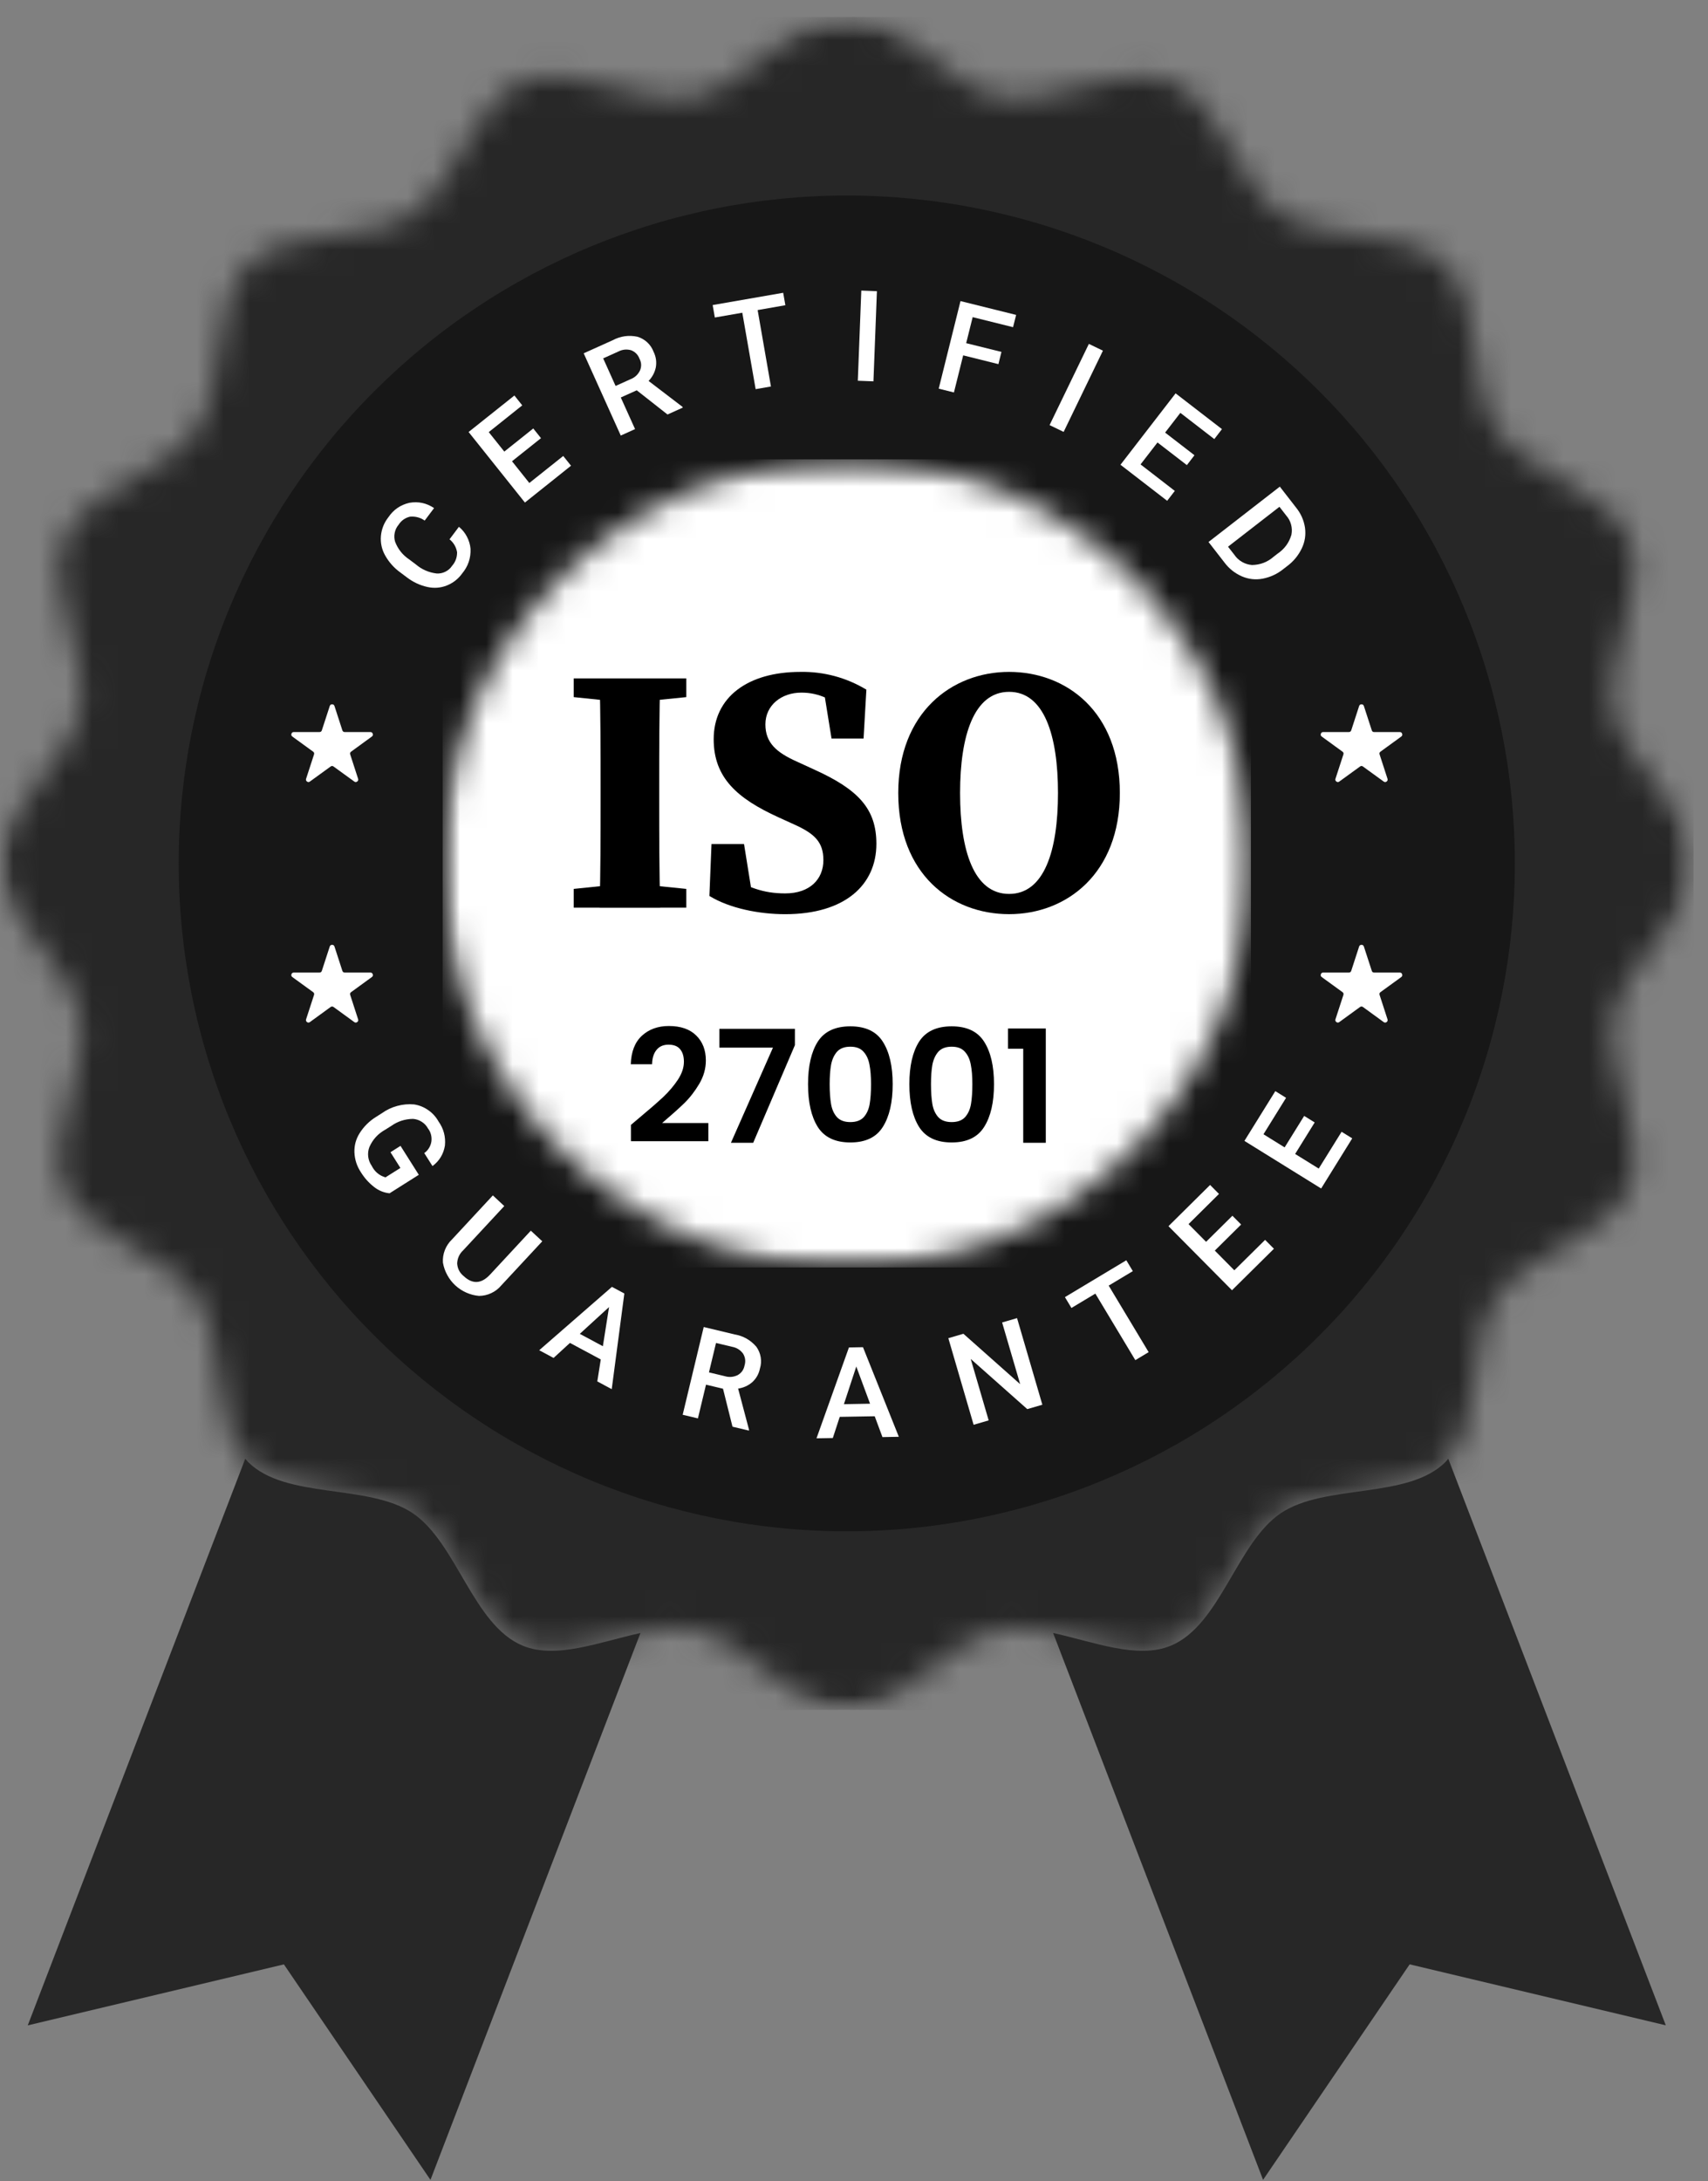 <svg xmlns="http://www.w3.org/2000/svg" width="65" height="83" viewBox="0 0 65 83" fill="none"><rect x="0" y="0" width="65" height="83" fill="#808080" stroke="none"/><mask id="mask0_2979_2611" style="mask-type:luminance" maskUnits="userSpaceOnUse" x="0" y="0" width="65" height="66"><path d="M0 0.631H64.45V65.065H0V0.631Z" fill="white"></path></mask><g mask="url(#mask0_2979_2611)"><mask id="mask1_2979_2611" style="mask-type:luminance" maskUnits="userSpaceOnUse" x="0" y="0" width="65" height="66"><path d="M64.448 32.855C64.448 34.923 61.786 36.703 61.399 38.657C61.001 40.672 62.771 43.331 62.002 45.185C61.221 47.07 58.08 47.696 56.957 49.372C55.826 51.06 56.443 54.199 55.01 55.631C53.578 57.063 50.438 56.447 48.748 57.577C47.071 58.7 46.445 61.839 44.56 62.621C42.705 63.389 40.044 61.619 38.029 62.017C36.074 62.403 34.294 65.064 32.225 65.064C30.156 65.064 28.375 62.403 26.42 62.017C24.405 61.619 21.743 63.389 19.89 62.621C18.004 61.839 17.378 58.7 15.701 57.577C14.012 56.447 10.872 57.063 9.44 55.631C8.007 54.198 8.624 51.06 7.493 49.372C6.371 47.695 3.23 47.07 2.447 45.185C1.678 43.331 3.449 40.672 3.051 38.657C2.665 36.703 0.002 34.923 0.002 32.855C0.002 30.786 2.665 29.007 3.051 27.052C3.45 25.038 1.679 22.378 2.447 20.525C3.23 18.64 6.371 18.014 7.493 16.338C8.624 14.649 8.008 11.51 9.44 10.079C10.872 8.647 14.012 9.263 15.702 8.132C17.378 7.01 18.004 3.87 19.89 3.088C21.744 2.32 24.405 4.09 26.42 3.692C28.376 3.305 30.156 0.645 32.225 0.645C34.294 0.645 36.074 3.306 38.029 3.692C40.044 4.091 42.705 2.321 44.56 3.089C46.446 3.87 47.072 7.01 48.748 8.132C50.438 9.263 53.577 8.647 55.01 10.079C56.443 11.51 55.825 14.649 56.956 16.338C58.079 18.014 61.22 18.64 62.002 20.525C62.771 22.378 61.001 25.038 61.399 27.052C61.786 29.007 64.448 30.785 64.448 32.855Z" fill="white"></path></mask><g mask="url(#mask1_2979_2611)"><path d="M0.002 0.645V65.064H64.448V0.645H0.002Z" fill="#272727"></path></g></g><path d="M57.65 32.855C57.65 33.271 57.64 33.686 57.62 34.102C57.599 34.517 57.568 34.932 57.528 35.346C57.487 35.76 57.436 36.172 57.375 36.584C57.314 36.996 57.242 37.405 57.162 37.813C57.08 38.221 56.989 38.627 56.888 39.03C56.787 39.433 56.676 39.834 56.555 40.232C56.435 40.63 56.304 41.025 56.164 41.417C56.024 41.809 55.874 42.196 55.714 42.581C55.555 42.965 55.387 43.346 55.209 43.721C55.031 44.097 54.844 44.469 54.648 44.836C54.452 45.203 54.246 45.564 54.033 45.921C53.819 46.277 53.596 46.629 53.365 46.975C53.134 47.321 52.894 47.661 52.647 47.995C52.399 48.328 52.143 48.657 51.879 48.978C51.615 49.299 51.343 49.615 51.064 49.922C50.785 50.231 50.497 50.532 50.203 50.826C49.909 51.12 49.608 51.407 49.299 51.686C48.992 51.966 48.676 52.237 48.355 52.501C48.032 52.765 47.705 53.02 47.37 53.269C47.036 53.516 46.697 53.756 46.35 53.987C46.005 54.218 45.653 54.441 45.296 54.654C44.94 54.868 44.578 55.072 44.211 55.269C43.844 55.465 43.472 55.652 43.096 55.83C42.719 56.007 42.339 56.176 41.955 56.335C41.57 56.495 41.183 56.644 40.791 56.784C40.399 56.925 40.004 57.055 39.605 57.175C39.207 57.297 38.806 57.407 38.403 57.508C37.999 57.609 37.594 57.7 37.185 57.782C36.777 57.862 36.368 57.934 35.956 57.995C35.544 58.056 35.132 58.107 34.717 58.148C34.303 58.189 33.888 58.219 33.473 58.239C33.057 58.26 32.641 58.27 32.225 58.27C31.809 58.27 31.393 58.26 30.978 58.239C30.562 58.219 30.147 58.189 29.733 58.148C29.319 58.107 28.906 58.056 28.495 57.995C28.083 57.934 27.673 57.862 27.265 57.782C26.857 57.7 26.451 57.609 26.047 57.508C25.643 57.407 25.243 57.297 24.845 57.175C24.447 57.055 24.052 56.925 23.66 56.784C23.268 56.644 22.88 56.495 22.495 56.335C22.111 56.176 21.731 56.007 21.355 55.83C20.979 55.652 20.607 55.465 20.24 55.269C19.873 55.072 19.511 54.868 19.154 54.654C18.798 54.441 18.446 54.218 18.1 53.987C17.754 53.756 17.414 53.516 17.079 53.269C16.745 53.02 16.417 52.765 16.096 52.501C15.775 52.237 15.459 51.966 15.151 51.686C14.843 51.407 14.542 51.12 14.248 50.826C13.953 50.532 13.666 50.231 13.386 49.922C13.107 49.615 12.835 49.299 12.571 48.978C12.308 48.657 12.052 48.328 11.804 47.995C11.556 47.661 11.317 47.321 11.085 46.975C10.854 46.629 10.632 46.277 10.418 45.921C10.203 45.564 9.999 45.203 9.802 44.836C9.606 44.469 9.419 44.097 9.241 43.721C9.064 43.346 8.895 42.965 8.736 42.581C8.576 42.196 8.427 41.809 8.287 41.417C8.146 41.025 8.016 40.63 7.895 40.232C7.774 39.834 7.664 39.433 7.562 39.03C7.461 38.627 7.37 38.221 7.289 37.813C7.208 37.405 7.137 36.996 7.076 36.584C7.014 36.172 6.964 35.76 6.923 35.346C6.882 34.932 6.851 34.517 6.831 34.102C6.81 33.686 6.801 33.271 6.801 32.855C6.801 32.439 6.81 32.023 6.831 31.608C6.851 31.192 6.882 30.778 6.923 30.364C6.964 29.95 7.014 29.537 7.076 29.126C7.137 28.714 7.208 28.304 7.289 27.897C7.37 27.489 7.461 27.083 7.562 26.679C7.664 26.276 7.774 25.875 7.895 25.477C8.016 25.079 8.146 24.684 8.287 24.293C8.427 23.901 8.576 23.514 8.736 23.129C8.895 22.745 9.064 22.364 9.241 21.988C9.419 21.613 9.606 21.241 9.802 20.874C9.999 20.508 10.203 20.146 10.418 19.789C10.632 19.432 10.854 19.081 11.085 18.735C11.317 18.389 11.556 18.049 11.804 17.715C12.052 17.381 12.308 17.053 12.571 16.732C12.835 16.41 13.107 16.096 13.386 15.787C13.666 15.479 13.953 15.178 14.248 14.883C14.542 14.59 14.843 14.303 15.151 14.023C15.459 13.745 15.775 13.473 16.096 13.209C16.417 12.945 16.745 12.689 17.079 12.442C17.414 12.193 17.754 11.954 18.1 11.723C18.446 11.492 18.798 11.269 19.154 11.056C19.511 10.842 19.873 10.637 20.24 10.441C20.607 10.245 20.979 10.058 21.355 9.88C21.731 9.702 22.111 9.533 22.495 9.374C22.88 9.215 23.268 9.066 23.66 8.926C24.052 8.786 24.447 8.655 24.845 8.534C25.243 8.413 25.643 8.302 26.047 8.202C26.451 8.101 26.857 8.009 27.265 7.929C27.673 7.847 28.083 7.776 28.495 7.715C28.906 7.654 29.319 7.604 29.733 7.563C30.147 7.522 30.562 7.491 30.978 7.471C31.393 7.45 31.809 7.439 32.225 7.439C32.641 7.439 33.057 7.45 33.473 7.471C33.888 7.491 34.303 7.522 34.717 7.563C35.132 7.604 35.544 7.654 35.956 7.715C36.368 7.776 36.777 7.847 37.185 7.929C37.594 8.009 37.999 8.101 38.403 8.202C38.806 8.302 39.207 8.413 39.605 8.534C40.004 8.655 40.399 8.786 40.791 8.926C41.183 9.066 41.57 9.215 41.955 9.374C42.339 9.533 42.719 9.702 43.096 9.88C43.472 10.058 43.844 10.245 44.211 10.441C44.578 10.637 44.94 10.842 45.296 11.056C45.653 11.269 46.005 11.492 46.35 11.723C46.697 11.954 47.036 12.193 47.37 12.442C47.705 12.689 48.032 12.945 48.355 13.209C48.676 13.473 48.992 13.745 49.299 14.023C49.608 14.303 49.909 14.59 50.203 14.883C50.497 15.178 50.785 15.479 51.064 15.787C51.343 16.096 51.615 16.41 51.879 16.732C52.143 17.053 52.399 17.381 52.647 17.715C52.894 18.049 53.134 18.389 53.365 18.735C53.596 19.081 53.819 19.432 54.033 19.789C54.246 20.146 54.452 20.508 54.648 20.874C54.844 21.241 55.031 21.613 55.209 21.988C55.387 22.364 55.555 22.745 55.714 23.129C55.874 23.514 56.024 23.901 56.164 24.293C56.304 24.684 56.435 25.079 56.555 25.477C56.676 25.875 56.787 26.276 56.888 26.679C56.989 27.083 57.08 27.489 57.162 27.897C57.242 28.304 57.314 28.714 57.375 29.126C57.436 29.537 57.487 29.95 57.528 30.364C57.568 30.778 57.599 31.192 57.62 31.608C57.64 32.023 57.65 32.439 57.65 32.855Z" fill="#171717"></path><mask id="mask2_2979_2611" style="mask-type:luminance" maskUnits="userSpaceOnUse" x="16" y="17" width="32" height="32"><path d="M16.659 17.351H47.724V48.415H16.659V17.351Z" fill="white"></path></mask><g mask="url(#mask2_2979_2611)"><mask id="mask3_2979_2611" style="mask-type:luminance" maskUnits="userSpaceOnUse" x="16" y="17" width="32" height="32"><path d="M47.605 32.855C47.605 33.358 47.58 33.86 47.531 34.361C47.481 34.862 47.408 35.36 47.31 35.853C47.212 36.347 47.089 36.836 46.943 37.317C46.797 37.799 46.627 38.273 46.434 38.737C46.242 39.203 46.026 39.658 45.789 40.102C45.551 40.546 45.293 40.977 45.013 41.395C44.733 41.815 44.433 42.219 44.114 42.608C43.794 42.997 43.457 43.37 43.1 43.725C42.744 44.082 42.371 44.419 41.982 44.739C41.593 45.058 41.188 45.358 40.77 45.638C40.351 45.917 39.919 46.176 39.474 46.413C39.031 46.65 38.575 46.866 38.111 47.058C37.645 47.251 37.172 47.421 36.689 47.567C36.207 47.713 35.719 47.836 35.225 47.934C34.731 48.032 34.233 48.105 33.732 48.155C33.23 48.205 32.728 48.229 32.225 48.229C31.721 48.229 31.218 48.205 30.717 48.155C30.216 48.105 29.718 48.032 29.224 47.934C28.73 47.836 28.242 47.713 27.76 47.567C27.278 47.421 26.804 47.251 26.339 47.058C25.873 46.866 25.419 46.65 24.974 46.413C24.53 46.176 24.098 45.917 23.68 45.638C23.261 45.358 22.857 45.058 22.467 44.739C22.078 44.419 21.705 44.082 21.349 43.725C20.993 43.37 20.655 42.997 20.336 42.608C20.015 42.219 19.716 41.815 19.436 41.395C19.156 40.977 18.898 40.546 18.66 40.102C18.422 39.658 18.208 39.203 18.015 38.737C17.822 38.273 17.652 37.799 17.506 37.317C17.36 36.836 17.238 36.347 17.14 35.853C17.041 35.36 16.967 34.862 16.919 34.361C16.869 33.86 16.844 33.358 16.844 32.855C16.844 32.351 16.869 31.848 16.919 31.347C16.967 30.846 17.041 30.349 17.14 29.855C17.238 29.361 17.36 28.873 17.506 28.391C17.652 27.91 17.822 27.436 18.015 26.971C18.208 26.506 18.422 26.05 18.66 25.607C18.898 25.162 19.156 24.731 19.436 24.313C19.716 23.894 20.015 23.49 20.336 23.1C20.655 22.712 20.993 22.339 21.349 21.983C21.705 21.627 22.078 21.289 22.467 20.969C22.857 20.65 23.261 20.35 23.68 20.07C24.098 19.791 24.53 19.533 24.974 19.295C25.419 19.058 25.873 18.843 26.339 18.65C26.804 18.457 27.278 18.288 27.76 18.142C28.242 17.996 28.73 17.874 29.224 17.776C29.718 17.677 30.216 17.603 30.717 17.553C31.218 17.505 31.721 17.48 32.225 17.48C32.728 17.48 33.23 17.505 33.732 17.553C34.233 17.603 34.731 17.677 35.225 17.776C35.719 17.874 36.207 17.996 36.689 18.142C37.172 18.288 37.645 18.457 38.111 18.65C38.575 18.843 39.031 19.058 39.474 19.295C39.919 19.533 40.351 19.791 40.77 20.07C41.188 20.35 41.593 20.65 41.982 20.969C42.371 21.289 42.744 21.627 43.1 21.983C43.457 22.339 43.794 22.712 44.114 23.1C44.433 23.49 44.733 23.894 45.013 24.313C45.293 24.731 45.551 25.162 45.789 25.607C46.026 26.05 46.242 26.506 46.434 26.971C46.627 27.436 46.797 27.91 46.943 28.391C47.089 28.873 47.212 29.361 47.31 29.855C47.408 30.349 47.481 30.846 47.531 31.347C47.58 31.848 47.605 32.351 47.605 32.855Z" fill="white"></path></mask><g mask="url(#mask3_2979_2611)"><path d="M16.844 17.48V48.229H47.605V17.48H16.844Z" fill="white"></path></g></g><path d="M14.825 45.408C14.605 45.384 14.41 45.304 14.237 45.168C14.034 45.01 13.865 44.82 13.73 44.6C13.58 44.373 13.5 44.122 13.488 43.849C13.48 43.586 13.546 43.341 13.688 43.117C13.847 42.866 14.054 42.661 14.306 42.504L14.533 42.36C14.711 42.233 14.905 42.14 15.117 42.083C15.329 42.025 15.543 42.006 15.761 42.026C15.957 42.057 16.135 42.129 16.297 42.243C16.46 42.355 16.59 42.499 16.687 42.672C16.883 42.948 16.965 43.255 16.932 43.592C16.879 43.916 16.721 44.176 16.459 44.372L16.146 43.878C16.219 43.826 16.279 43.762 16.326 43.685C16.373 43.609 16.403 43.526 16.417 43.438C16.429 43.35 16.424 43.261 16.402 43.175C16.38 43.088 16.341 43.009 16.286 42.938C16.228 42.833 16.149 42.749 16.047 42.685C15.946 42.62 15.835 42.585 15.716 42.576C15.411 42.58 15.133 42.67 14.885 42.847L14.662 42.987C14.386 43.139 14.184 43.359 14.058 43.647C14.012 43.766 13.998 43.889 14.013 44.016C14.029 44.142 14.073 44.257 14.146 44.362C14.257 44.584 14.431 44.731 14.669 44.802L15.238 44.443L14.86 43.845L15.242 43.603L15.938 44.704L14.825 45.408Z" fill="white"></path><path d="M20.637 47.234L19.075 48.915C18.97 49.04 18.844 49.137 18.696 49.206C18.549 49.276 18.392 49.311 18.229 49.312C18.061 49.298 17.9 49.255 17.746 49.187C17.591 49.118 17.452 49.027 17.327 48.912C17.203 48.797 17.101 48.666 17.021 48.517C16.939 48.369 16.885 48.211 16.856 48.045C16.846 47.881 16.87 47.722 16.929 47.57C16.99 47.416 17.078 47.282 17.196 47.169L18.756 45.488L19.191 45.893L17.628 47.576C17.482 47.713 17.406 47.881 17.398 48.08C17.412 48.278 17.496 48.439 17.652 48.564C17.988 48.875 18.32 48.854 18.651 48.5L20.201 46.83L20.637 47.234Z" fill="white"></path><path d="M22.863 51.73L21.69 51.101L21.067 51.673L20.52 51.38L23.288 48.968L23.76 49.221L23.28 52.861L22.731 52.566L22.863 51.73ZM22.065 50.756L22.943 51.227L23.178 49.737L22.065 50.756Z" fill="white"></path><path d="M27.515 52.844L26.868 52.69L26.56 53.973L25.98 53.835L26.781 50.496L27.956 50.778C28.29 50.835 28.567 50.993 28.786 51.25C28.871 51.371 28.926 51.503 28.95 51.648C28.973 51.793 28.964 51.936 28.92 52.077C28.878 52.283 28.78 52.457 28.624 52.599C28.469 52.73 28.291 52.809 28.09 52.839L28.506 54.408L28.499 54.437L27.876 54.289L27.515 52.844ZM26.98 52.222L27.576 52.365C27.746 52.416 27.911 52.404 28.072 52.327C28.215 52.246 28.303 52.124 28.334 51.962C28.382 51.804 28.365 51.653 28.28 51.511C28.175 51.368 28.036 51.281 27.861 51.249L27.249 51.103L26.98 52.222Z" fill="white"></path><path d="M33.288 53.892L31.957 53.915L31.694 54.72L31.073 54.731L32.307 51.274L32.842 51.264L34.206 54.673L33.583 54.685L33.288 53.892ZM32.116 53.432L33.111 53.414L32.587 51.999L32.116 53.432Z" fill="white"></path><path d="M39.668 53.453L39.094 53.62L36.942 51.711L37.625 54.049L37.052 54.216L36.09 50.921L36.664 50.753L38.824 52.671L38.137 50.323L38.705 50.157L39.668 53.453Z" fill="white"></path><path d="M43.111 48.369L42.192 48.92L43.713 51.452L43.206 51.756L41.685 49.225L40.775 49.771L40.527 49.359L42.863 47.956L43.111 48.369Z" fill="white"></path><path d="M47.233 46.596L46.231 47.588L46.974 48.338L48.145 47.18L48.481 47.518L46.885 49.097L44.468 46.659L46.052 45.09L46.39 45.432L45.231 46.58L45.899 47.254L46.901 46.262L47.233 46.596Z" fill="white"></path><path d="M50.032 42.712L49.288 43.911L50.186 44.467L51.056 43.067L51.461 43.317L50.278 45.225L47.358 43.414L48.534 41.52L48.943 41.775L48.083 43.161L48.888 43.661L49.632 42.463L50.032 42.712Z" fill="white"></path><path d="M17.465 20.046C17.592 20.151 17.694 20.276 17.769 20.421C17.846 20.567 17.892 20.721 17.907 20.884C17.921 21.238 17.814 21.55 17.588 21.822C17.436 22.033 17.239 22.186 16.998 22.282C16.76 22.374 16.515 22.391 16.266 22.336C15.982 22.273 15.725 22.153 15.493 21.977L15.236 21.784C14.995 21.611 14.801 21.393 14.655 21.132C14.527 20.903 14.475 20.656 14.496 20.395C14.522 20.128 14.617 19.89 14.782 19.68C14.976 19.393 15.242 19.211 15.579 19.133C15.92 19.074 16.233 19.141 16.519 19.334L16.162 19.809C15.994 19.692 15.808 19.643 15.604 19.66C15.418 19.704 15.273 19.807 15.169 19.968C15.093 20.058 15.044 20.161 15.021 20.276C14.997 20.391 15.003 20.505 15.037 20.617C15.145 20.898 15.325 21.122 15.575 21.289L15.819 21.472C16.05 21.67 16.317 21.786 16.619 21.823C16.734 21.829 16.845 21.807 16.949 21.755C17.054 21.704 17.138 21.63 17.203 21.533C17.333 21.385 17.396 21.212 17.395 21.015C17.361 20.816 17.265 20.651 17.108 20.521L17.465 20.046Z" fill="white"></path><path d="M20.588 16.673L19.485 17.552L20.144 18.379L21.434 17.351L21.731 17.722L19.976 19.123L17.833 16.439L19.576 15.05L19.875 15.425L18.6 16.443L19.192 17.184L20.294 16.304L20.588 16.673Z" fill="white"></path><path d="M24.232 14.852L23.625 15.125L24.168 16.328L23.624 16.574L22.213 13.444L23.314 12.948C23.613 12.789 23.928 12.744 24.26 12.814C24.401 12.856 24.525 12.928 24.633 13.028C24.741 13.128 24.82 13.247 24.872 13.385C24.965 13.573 24.994 13.771 24.958 13.979C24.916 14.178 24.823 14.35 24.683 14.496L25.973 15.482L25.985 15.51L25.403 15.773L24.232 14.852ZM23.427 14.686L23.986 14.434C24.152 14.371 24.275 14.261 24.354 14.102C24.419 13.95 24.414 13.8 24.338 13.653C24.28 13.498 24.174 13.39 24.02 13.328C23.85 13.28 23.686 13.297 23.529 13.378L22.955 13.637L23.427 14.686Z" fill="white"></path><path d="M29.888 11.614L28.833 11.799L29.339 14.707L28.757 14.808L28.249 11.9L27.204 12.082L27.121 11.608L29.805 11.141L29.888 11.614Z" fill="white"></path><path d="M33.24 14.511L32.645 14.488L32.778 11.057L33.372 11.08L33.24 14.511Z" fill="white"></path><path d="M37.996 13.856L36.655 13.522L36.303 14.934L35.724 14.789L36.553 11.457L38.67 11.983L38.553 12.45L37.016 12.068L36.769 13.058L38.111 13.391L37.996 13.856Z" fill="white"></path><path d="M40.478 16.435L39.943 16.176L41.438 13.086L41.973 13.344L40.478 16.435Z" fill="white"></path><path d="M45.168 17.699L44.05 16.837L43.405 17.672L44.709 18.68L44.418 19.057L42.641 17.685L44.739 14.968L46.503 16.329L46.212 16.708L44.92 15.71L44.34 16.461L45.457 17.323L45.168 17.699Z" fill="white"></path><path d="M45.992 20.624L48.705 18.518L49.327 19.319C49.507 19.543 49.62 19.796 49.663 20.081C49.7 20.354 49.661 20.615 49.542 20.865C49.412 21.136 49.227 21.361 48.986 21.541L48.85 21.646C48.615 21.838 48.349 21.962 48.053 22.02C47.78 22.071 47.516 22.041 47.262 21.932C46.994 21.814 46.773 21.639 46.598 21.405L45.992 20.624ZM48.691 19.285L46.734 20.803L46.974 21.11C47.05 21.223 47.147 21.313 47.266 21.382C47.384 21.45 47.511 21.489 47.647 21.5C47.96 21.495 48.235 21.39 48.471 21.184L48.621 21.067C48.882 20.891 49.057 20.652 49.146 20.351C49.172 20.219 49.168 20.089 49.133 19.959C49.098 19.829 49.036 19.715 48.946 19.614L48.691 19.285Z" fill="white"></path><path d="M21.833 26.527V25.814H26.118V26.527L24.151 26.726H23.761L21.833 26.527ZM24.152 33.626L26.118 33.825V34.539H21.833V33.825L23.761 33.626H24.152ZM22.856 29.931C22.856 28.564 22.856 27.183 22.816 25.815H25.127C25.087 27.157 25.087 28.538 25.087 29.931V30.415C25.087 31.791 25.087 33.173 25.127 34.541H22.816C22.856 33.2 22.856 31.819 22.856 30.425V29.931Z" fill="black"></path><path d="M31.335 32.731C31.335 32.031 30.99 31.713 30.189 31.357L29.627 31.101C28.061 30.387 27.16 29.599 27.16 28.129C27.16 26.535 28.448 25.567 30.462 25.567C30.904 25.559 31.337 25.613 31.765 25.727C32.191 25.843 32.594 26.015 32.971 26.243L32.864 28.103H31.645L31.321 26.098L32.392 26.479V27.143C31.683 26.63 31.182 26.356 30.497 26.356C29.738 26.356 29.128 26.836 29.128 27.564C29.128 28.266 29.547 28.633 30.336 28.985L30.959 29.271C32.655 30.035 33.352 30.767 33.352 32.11C33.352 33.677 32.151 34.787 29.881 34.787C28.884 34.787 27.762 34.563 26.997 34.093L27.077 32.118H28.315L28.66 34.267L27.635 33.943V33.306C28.477 33.76 29.025 33.996 29.881 33.996C30.825 33.997 31.335 33.451 31.335 32.731Z" fill="black"></path><path d="M42.617 30.177C42.617 33.237 40.596 34.786 38.403 34.786C36.21 34.786 34.184 33.27 34.184 30.177C34.184 27.115 36.222 25.567 38.403 25.567C40.582 25.567 42.617 27.082 42.617 30.177ZM38.403 34.016C39.738 34.016 40.263 32.378 40.263 30.177C40.263 27.984 39.737 26.326 38.403 26.326C37.067 26.326 36.537 27.984 36.537 30.177C36.537 32.379 37.066 34.016 38.403 34.016Z" fill="black"></path><path d="M12.728 26.863L13.029 27.791C13.044 27.834 13.074 27.856 13.119 27.856H14.095C14.141 27.857 14.171 27.878 14.185 27.922C14.199 27.966 14.188 28.001 14.15 28.028L13.362 28.602C13.324 28.628 13.313 28.664 13.327 28.707L13.628 29.634C13.642 29.678 13.63 29.713 13.594 29.739C13.557 29.767 13.52 29.767 13.483 29.74L12.694 29.168C12.657 29.14 12.62 29.14 12.582 29.168L11.793 29.74C11.756 29.767 11.72 29.767 11.683 29.739C11.647 29.713 11.635 29.678 11.649 29.634L11.951 28.707C11.964 28.664 11.953 28.628 11.916 28.602L11.126 28.028C11.089 28.001 11.078 27.966 11.091 27.922C11.106 27.878 11.136 27.856 11.182 27.856H12.157C12.204 27.856 12.234 27.835 12.248 27.791L12.55 26.864C12.564 26.822 12.594 26.801 12.638 26.801C12.682 26.801 12.713 26.821 12.728 26.863Z" fill="white"></path><path d="M12.728 36.015L13.029 36.942C13.044 36.986 13.074 37.008 13.119 37.008H14.095C14.141 37.008 14.171 37.03 14.185 37.073C14.2 37.117 14.188 37.153 14.15 37.18L13.362 37.753C13.324 37.78 13.313 37.815 13.327 37.859L13.628 38.786C13.643 38.83 13.631 38.864 13.594 38.892C13.557 38.918 13.52 38.919 13.483 38.893L12.694 38.319C12.657 38.293 12.62 38.293 12.582 38.319L11.793 38.893C11.756 38.919 11.72 38.918 11.683 38.892C11.647 38.864 11.635 38.83 11.649 38.786L11.951 37.859C11.964 37.815 11.953 37.78 11.916 37.753L11.126 37.18C11.089 37.153 11.078 37.117 11.091 37.073C11.106 37.03 11.136 37.008 11.182 37.008H12.157C12.204 37.008 12.234 36.986 12.248 36.942L12.55 36.015C12.564 35.974 12.594 35.953 12.639 35.953C12.682 35.953 12.713 35.974 12.728 36.015Z" fill="white"></path><path d="M51.903 26.863L52.205 27.791C52.218 27.835 52.248 27.856 52.294 27.856H53.269C53.316 27.856 53.346 27.878 53.36 27.922C53.374 27.966 53.363 28.001 53.326 28.028L52.536 28.602C52.499 28.628 52.488 28.664 52.502 28.707L52.803 29.634C52.817 29.678 52.805 29.713 52.769 29.739C52.733 29.767 52.696 29.767 52.658 29.74L51.869 29.168C51.832 29.14 51.795 29.14 51.757 29.168L50.968 29.74C50.931 29.767 50.894 29.767 50.858 29.739C50.821 29.713 50.809 29.678 50.823 29.634L51.125 28.707C51.139 28.664 51.127 28.628 51.09 28.602L50.301 28.028C50.264 28.001 50.252 27.966 50.267 27.922C50.281 27.878 50.31 27.857 50.357 27.856H51.332C51.377 27.856 51.407 27.834 51.423 27.791L51.724 26.864C51.739 26.822 51.769 26.801 51.813 26.801C51.858 26.801 51.887 26.821 51.903 26.863Z" fill="white"></path><path d="M51.903 36.015L52.205 36.942C52.218 36.986 52.248 37.008 52.294 37.008H53.269C53.316 37.008 53.346 37.03 53.36 37.073C53.374 37.117 53.363 37.153 53.326 37.18L52.536 37.753C52.499 37.78 52.488 37.815 52.502 37.859L52.803 38.786C52.817 38.83 52.805 38.864 52.769 38.892C52.733 38.918 52.696 38.919 52.658 38.893L51.869 38.319C51.832 38.293 51.795 38.293 51.757 38.319L50.968 38.893C50.931 38.919 50.894 38.918 50.858 38.892C50.821 38.864 50.809 38.83 50.823 38.786L51.125 37.859C51.139 37.815 51.127 37.78 51.09 37.753L50.301 37.18C50.264 37.153 50.252 37.117 50.267 37.073C50.28 37.03 50.31 37.008 50.357 37.008H51.332C51.378 37.008 51.408 36.986 51.423 36.942L51.724 36.015C51.739 35.974 51.769 35.953 51.813 35.953C51.858 35.953 51.887 35.974 51.903 36.015Z" fill="white"></path><path d="M55.01 55.631C53.577 57.063 50.437 56.447 48.747 57.577C47.071 58.7 46.444 61.839 44.559 62.621C43.288 63.147 41.638 62.482 40.077 62.137L48.068 82.948L53.646 74.748L63.394 77.068L55.115 55.506C55.08 55.548 55.047 55.592 55.01 55.631Z" fill="#272727"></path><path d="M19.891 62.621C18.004 61.839 17.378 58.7 15.702 57.577C14.013 56.447 10.872 57.063 9.44 55.631C9.401 55.592 9.37 55.548 9.334 55.507L1.056 77.07L10.804 74.749L16.382 82.95L24.373 62.139C22.811 62.482 21.161 63.147 19.891 62.621Z" fill="#272727"></path><path d="M24.321 42.543C24.703 42.225 25.007 41.96 25.233 41.75C25.46 41.535 25.649 41.312 25.8 41.082C25.951 40.851 26.027 40.624 26.027 40.402C26.027 40.199 25.979 40.04 25.883 39.925C25.788 39.809 25.641 39.752 25.442 39.752C25.243 39.752 25.09 39.819 24.983 39.954C24.875 40.086 24.82 40.267 24.816 40.497H24.005C24.02 40.02 24.162 39.658 24.428 39.412C24.698 39.165 25.04 39.042 25.454 39.042C25.907 39.042 26.255 39.163 26.498 39.406C26.74 39.644 26.862 39.96 26.862 40.354C26.862 40.664 26.778 40.96 26.611 41.243C26.444 41.525 26.253 41.772 26.038 41.982C25.824 42.189 25.543 42.44 25.198 42.734H26.957V43.426H24.011V42.805L24.321 42.543ZM30.251 39.77L28.664 43.485H27.817L29.416 39.865H27.376V39.149H30.251V39.77ZM30.751 41.255C30.751 40.567 30.874 40.028 31.121 39.638C31.371 39.249 31.785 39.054 32.361 39.054C32.938 39.054 33.349 39.249 33.596 39.638C33.846 40.028 33.972 40.567 33.972 41.255C33.972 41.947 33.846 42.489 33.596 42.883C33.349 43.277 32.938 43.473 32.361 43.473C31.785 43.473 31.371 43.277 31.121 42.883C30.874 42.489 30.751 41.947 30.751 41.255ZM33.148 41.255C33.148 40.96 33.129 40.714 33.089 40.515C33.053 40.312 32.977 40.147 32.862 40.02C32.751 39.893 32.584 39.829 32.361 39.829C32.139 39.829 31.97 39.893 31.854 40.02C31.743 40.147 31.667 40.312 31.628 40.515C31.592 40.714 31.574 40.96 31.574 41.255C31.574 41.557 31.592 41.811 31.628 42.018C31.663 42.221 31.739 42.386 31.854 42.513C31.97 42.636 32.139 42.698 32.361 42.698C32.584 42.698 32.753 42.636 32.868 42.513C32.983 42.386 33.059 42.221 33.095 42.018C33.131 41.811 33.148 41.557 33.148 41.255ZM34.607 41.255C34.607 40.567 34.73 40.028 34.977 39.638C35.227 39.249 35.641 39.054 36.217 39.054C36.794 39.054 37.205 39.249 37.452 39.638C37.702 40.028 37.828 40.567 37.828 41.255C37.828 41.947 37.702 42.489 37.452 42.883C37.205 43.277 36.794 43.473 36.217 43.473C35.641 43.473 35.227 43.277 34.977 42.883C34.73 42.489 34.607 41.947 34.607 41.255ZM37.004 41.255C37.004 40.96 36.985 40.714 36.945 40.515C36.909 40.312 36.834 40.147 36.718 40.02C36.607 39.893 36.44 39.829 36.217 39.829C35.995 39.829 35.825 39.893 35.71 40.02C35.599 40.147 35.523 40.312 35.483 40.515C35.448 40.714 35.43 40.96 35.43 41.255C35.43 41.557 35.448 41.811 35.483 42.018C35.519 42.221 35.595 42.386 35.71 42.513C35.825 42.636 35.995 42.698 36.217 42.698C36.44 42.698 36.609 42.636 36.724 42.513C36.839 42.386 36.915 42.221 36.951 42.018C36.987 41.811 37.004 41.557 37.004 41.255ZM38.361 39.907V39.137H39.799V43.485H38.94V39.907H38.361Z" fill="black"></path></svg>